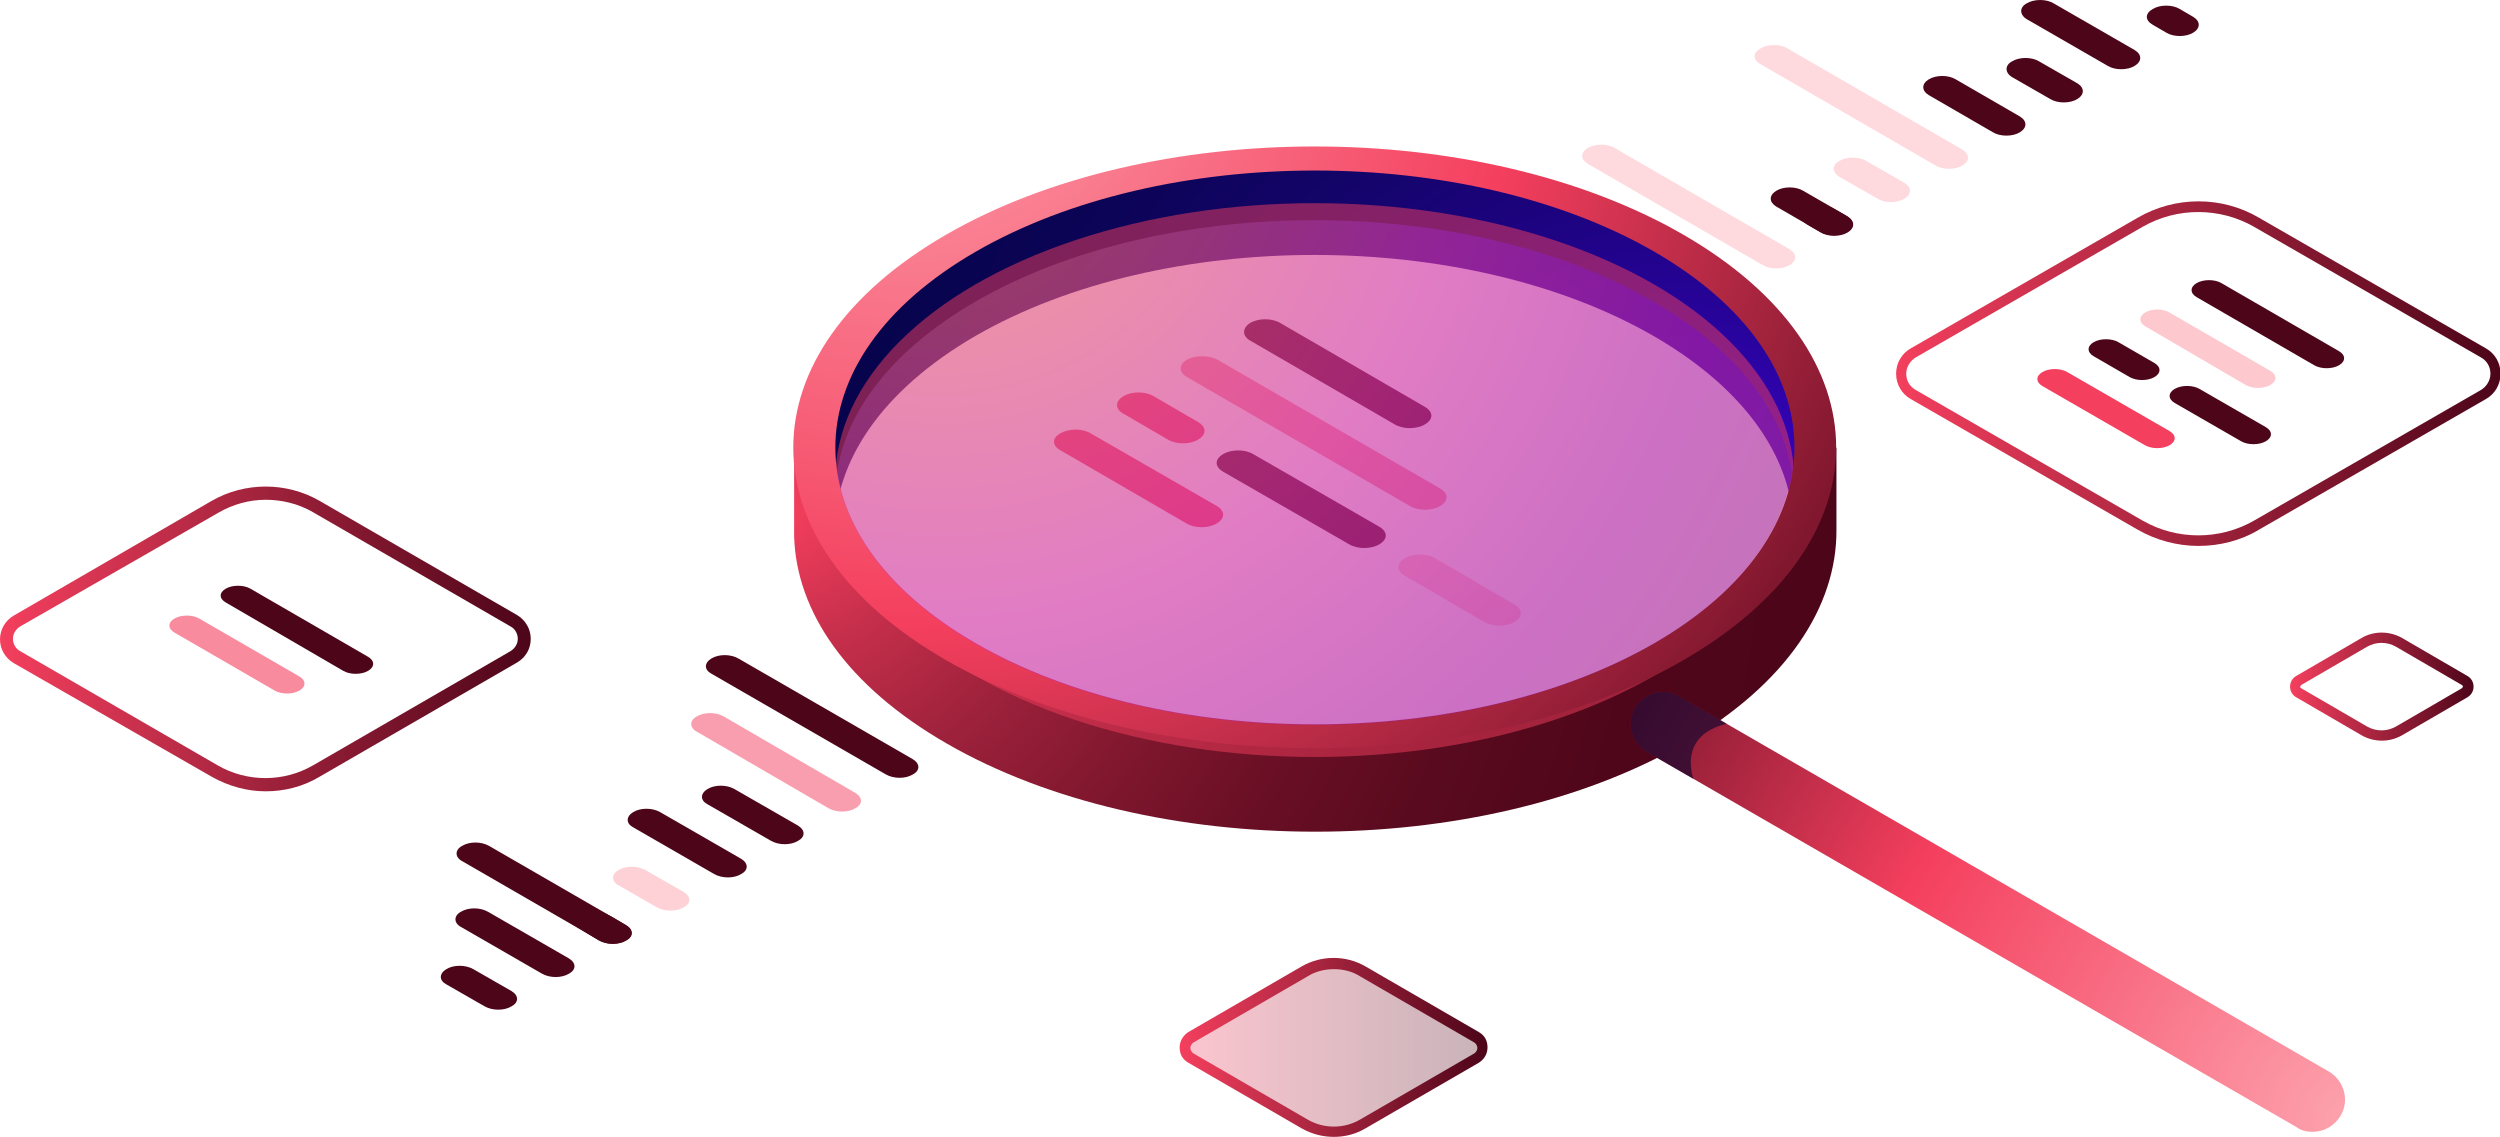 <?xml version="1.0" encoding="utf-8"?>
<!-- Generator: Adobe Illustrator 25.0.0, SVG Export Plug-In . SVG Version: 6.00 Build 0)  -->
<svg version="1.1" id="Ñëîé_1" xmlns="http://www.w3.org/2000/svg" xmlns:xlink="http://www.w3.org/1999/xlink" x="0px" y="0px"
	 viewBox="0 0 444.2 202" style="enable-background:new 0 0 444.2 202;" xml:space="preserve">
<style type="text/css">
	.st0{fill:url(#SVGID_1_);}
	.st1{fill:url(#SVGID_2_);}
	.st2{opacity:0.3;fill:url(#SVGID_3_);}
	.st3{fill:url(#SVGID_4_);}
	.st4{fill:url(#SVGID_5_);}
	.st5{fill:#4C0519;}
	.st6{opacity:0.6;fill:#F43F5E;}
	.st7{fill:#F43F5E;}
	.st8{opacity:0.6;fill:#FDA4AF;}
	.st9{opacity:0.4;fill:#FDA4AF;}
	.st10{fill:#E8975B;}
	.st11{fill:url(#SVGID_6_);}
	.st12{fill:url(#SVGID_7_);}
	.st13{opacity:0.5;fill:#F43F5E;}
	.st14{fill:url(#SVGID_8_);}
	.st15{opacity:0.3;fill:url(#SVGID_9_);}
	.st16{fill:url(#SVGID_10_);}
	.st17{opacity:0.6;fill:#020230;}
	.st18{opacity:0.5;fill:#FDA4AF;}
</style>
<g>
	<linearGradient id="SVGID_1_" gradientUnits="userSpaceOnUse" x1="406.894" y1="122.049" x2="439.505" y2="122.049">
		<stop  offset="0" style="stop-color:#F43F5E"/>
		<stop  offset="1" style="stop-color:#4C0519"/>
	</linearGradient>
	<path class="st0" d="M423.2,131.6c-1.2,0-2.4-0.3-3.5-0.9l0,0l-11.7-6.8c-0.7-0.4-1.1-1.1-1.1-1.9c0-0.8,0.4-1.5,1.1-1.9l11.7-6.8
		c2.1-1.2,4.8-1.2,7,0l11.7,6.8c0.7,0.4,1.1,1.1,1.1,1.9c0,0.8-0.4,1.5-1.1,1.9l-11.7,6.8C425.6,131.3,424.4,131.6,423.2,131.6z
		 M420.6,129.1c1.6,0.9,3.5,0.9,5.1,0l11.7-6.8c0.1-0.1,0.2-0.2,0.2-0.3c0-0.1,0-0.2-0.2-0.3l-11.7-6.8c-1.6-0.9-3.5-0.9-5.1,0
		l-11.7,6.8c-0.1,0.1-0.2,0.2-0.2,0.3c0,0.1,0,0.2,0.2,0.3L420.6,129.1z"/>
	<linearGradient id="SVGID_2_" gradientUnits="userSpaceOnUse" x1="209.633" y1="186.184" x2="264.411" y2="186.184">
		<stop  offset="0" style="stop-color:#F43F5E"/>
		<stop  offset="1" style="stop-color:#4C0519"/>
	</linearGradient>
	<path class="st1" d="M237,202c-2,0-3.9-0.5-5.7-1.5l-20.2-11.7c-1-0.6-1.5-1.5-1.5-2.7c0-1.1,0.6-2.1,1.5-2.7l20.2-11.7
		c3.5-2,7.8-2,11.3,0l20.2,11.7c1,0.6,1.5,1.5,1.5,2.7s-0.6,2.1-1.5,2.7l-20.2,11.7C240.9,201.5,239,202,237,202z M237,172.2
		c-1.6,0-3.3,0.4-4.7,1.3l-20.2,11.7c-0.5,0.3-0.6,0.8-0.6,1c0,0.2,0.1,0.7,0.6,1l20.2,11.7l0,0c2.9,1.7,6.5,1.7,9.4,0l20.2-11.7
		c0.5-0.3,0.6-0.8,0.6-1c0-0.2-0.1-0.7-0.6-1l-20.2-11.7C240.3,172.6,238.7,172.2,237,172.2z"/>
	<linearGradient id="SVGID_3_" gradientUnits="userSpaceOnUse" x1="210.564" y1="186.185" x2="263.48" y2="186.185">
		<stop  offset="0" style="stop-color:#F43F5E"/>
		<stop  offset="1" style="stop-color:#4C0519"/>
	</linearGradient>
	<path class="st2" d="M231.8,199.7L211.6,188c-1.4-0.8-1.4-2.9,0-3.7l20.2-11.7c3.2-1.9,7.2-1.9,10.4,0l20.2,11.7
		c1.4,0.8,1.4,2.9,0,3.7l-20.2,11.7C239,201.6,235,201.6,231.8,199.7z"/>
	<linearGradient id="SVGID_4_" gradientUnits="userSpaceOnUse" x1="0" y1="113.541" x2="94.367" y2="113.541">
		<stop  offset="0" style="stop-color:#F43F5E"/>
		<stop  offset="1" style="stop-color:#4C0519"/>
	</linearGradient>
	<path class="st3" d="M47.2,140.6c-3.3,0-6.6-0.9-9.6-2.6L2.4,117.8c-1.5-0.9-2.4-2.5-2.4-4.2s0.9-3.3,2.4-4.2L37.6,89
		c5.9-3.4,13.3-3.4,19.2,0l35.1,20.3c1.5,0.9,2.4,2.5,2.4,4.2c0,1.8-0.9,3.3-2.4,4.2l-35.1,20.3C53.8,139.8,50.5,140.6,47.2,140.6z
		 M47.2,88.8c-2.9,0-5.8,0.8-8.4,2.3L3.6,111.3c-0.8,0.5-1.3,1.3-1.3,2.2c0,0.9,0.5,1.8,1.3,2.2L38.7,136l0,0c5.2,3,11.7,3,16.9,0
		l35.1-20.3c0.8-0.5,1.3-1.3,1.3-2.2c0-0.9-0.5-1.8-1.3-2.2L55.6,91C53,89.5,50.1,88.8,47.2,88.8z"/>
	<linearGradient id="SVGID_5_" gradientUnits="userSpaceOnUse" x1="336.905" y1="66.401" x2="444.245" y2="66.401">
		<stop  offset="0" style="stop-color:#F43F5E"/>
		<stop  offset="1" style="stop-color:#4C0519"/>
	</linearGradient>
	<path class="st4" d="M390.6,97c-3.7,0-7.5-1-10.8-2.9l0,0l-40.3-23.2c-1.6-0.9-2.6-2.6-2.6-4.5c0-1.9,1-3.6,2.6-4.5l40.3-23.2
		c6.7-3.9,15-3.9,21.6,0l40.3,23.2c1.6,0.9,2.6,2.6,2.6,4.5c0,1.9-1,3.6-2.6,4.5l-40.3,23.2C398.1,96.1,394.3,97,390.6,97z
		 M380.7,92.5c6.1,3.5,13.7,3.5,19.8,0l40.3-23.2c1-0.6,1.7-1.7,1.7-2.9c0-1.2-0.6-2.3-1.7-2.9l-40.3-23.2c-6.1-3.5-13.7-3.5-19.8,0
		l-40.3,23.2c-1,0.6-1.7,1.7-1.7,2.9c0,1.2,0.6,2.3,1.7,2.9L380.7,92.5z"/>
	<g>
		<path class="st5" d="M222.1,60.5l25.7,14.9c1.5,0.9,3.9,0.9,5.4,0s1.5-2.2,0-3.1l-25.7-14.9c-1.5-0.9-3.9-0.9-5.4,0
			C220.7,58.3,220.7,59.7,222.1,60.5z"/>
		<path class="st6" d="M210.9,63.9c-1.5,0.9-1.5,2.2,0,3.1l39.6,22.9c1.5,0.9,3.9,0.9,5.4,0c1.5-0.9,1.5-2.2,0-3.1l-39.6-22.9
			C214.8,63.1,212.4,63.1,210.9,63.9z"/>
		<path class="st7" d="M199.6,73.5l7.9,4.6c1.5,0.9,3.9,0.9,5.4,0c1.5-0.9,1.5-2.2,0-3.1l-7.9-4.6c-1.5-0.9-3.9-0.9-5.4,0
			C198.1,71.3,198.1,72.7,199.6,73.5z"/>
		<path class="st7" d="M188.4,80L210.8,93c1.5,0.9,3.9,0.9,5.4,0c1.5-0.9,1.5-2.2,0-3.1l-22.4-12.9c-1.5-0.9-3.9-0.9-5.4,0
			C186.9,77.8,186.9,79.2,188.4,80z"/>
		<path class="st5" d="M245.1,96.7c1.5-0.9,1.5-2.2,0-3.1l-22.4-12.9c-1.5-0.9-3.9-0.9-5.4,0c-1.5,0.9-1.5,2.2,0,3.1l22.4,12.9
			C241.2,97.6,243.6,97.6,245.1,96.7z"/>
		<path class="st8" d="M262.7,103.7l-1.3-0.8l-6.4-3.7c-1.5-0.9-3.9-0.9-5.4,0c-1.5,0.9-1.5,2.2,0,3.1l6.4,3.7l1.3,0.8l6.4,3.7
			c1.5,0.9,3.9,0.9,5.4,0c1.5-0.9,1.5-2.2,0-3.1L262.7,103.7z"/>
	</g>
	<g>
		<g>
			<path class="st5" d="M382.5,1.6c1.3-0.8,3.5-0.8,4.8,0l2.4,1.4c1.3,0.8,1.3,2,0,2.8c-1.3,0.8-3.5,0.8-4.8,0l-2.4-1.4
				C381.1,3.6,381.1,2.4,382.5,1.6z"/>
			<path class="st5" d="M360.1,0.6c1.3-0.8,3.5-0.8,4.8,0l14.4,8.3c1.3,0.8,1.3,2,0,2.8c-1.3,0.8-3.5,0.8-4.8,0l-14.4-8.3
				C358.8,2.6,358.8,1.3,360.1,0.6z"/>
			<path class="st5" d="M315.6,33.9c1.3-0.8,3.5-0.8,4.8,0l7.8,4.5c1.3,0.8,1.3,2,0,2.8c-1.3,0.8-3.5,0.8-4.8,0l-7.8-4.5
				C314.3,35.9,314.3,34.7,315.6,33.9z"/>
			<path class="st9" d="M326.8,28.6c1.3-0.8,3.5-0.8,4.8,0l6.8,3.9c1.3,0.8,1.3,2,0,2.8c-1.3,0.8-3.5,0.8-4.8,0l-6.8-3.9
				C325.5,30.6,325.5,29.3,326.8,28.6z"/>
			<path class="st9" d="M312.8,8.6c1.3-0.8,3.5-0.8,4.8,0l31.1,18c1.3,0.8,1.3,2,0,2.8c-1.3,0.8-3.5,0.8-4.8,0l-31.1-18
				C311.4,10.6,311.4,9.4,312.8,8.6z"/>
			<path class="st5" d="M342.7,14.1c1.3-0.8,3.5-0.8,4.8,0l11.4,6.6c1.3,0.8,1.3,2,0,2.8c-1.3,0.8-3.5,0.8-4.8,0l-11.4-6.6
				C341.4,16.1,341.4,14.9,342.7,14.1z"/>
			<path class="st5" d="M357.5,10.9c1.3-0.8,3.5-0.8,4.8,0l6.8,3.9c1.3,0.8,1.3,2,0,2.8c-1.3,0.8-3.5,0.8-4.8,0l-6.8-3.9
				C356.2,12.9,356.2,11.6,357.5,10.9z"/>
		</g>
		<g>
			<path class="st5" d="M321.1,37.1c1.3-0.8,3.5-0.8,4.8,0l2.4,1.4c1.3,0.8,1.3,2,0,2.8c-1.3,0.8-3.5,0.8-4.8,0l-2.4-1.4
				C319.8,39.1,319.8,37.8,321.1,37.1z"/>
			<path class="st9" d="M282.1,26.3c1.3-0.8,3.5-0.8,4.8,0l31.1,18c1.3,0.8,1.3,2,0,2.8c-1.3,0.8-3.5,0.8-4.8,0l-31.1-18
				C280.8,28.3,280.8,27.1,282.1,26.3z"/>
			<path class="st10" d="M279.5,36.6c1.3-0.8,3.5-0.8,4.8,0l23.5,13.6c1.3,0.8,1.3,2,0,2.8c-1.3,0.8-3.5,0.8-4.8,0l-23.5-13.6
				C278.1,38.6,278.1,37.4,279.5,36.6z"/>
		</g>
	</g>
	<g>
		<g>
			<radialGradient id="SVGID_6_" cx="139.271" cy="90.448" r="192.139" gradientUnits="userSpaceOnUse">
				<stop  offset="3.968250e-03" style="stop-color:#F43F5E"/>
				<stop  offset="9.559302e-03" style="stop-color:#F23E5D"/>
				<stop  offset="0.127" style="stop-color:#C62F4B"/>
				<stop  offset="0.251" style="stop-color:#A0223C"/>
				<stop  offset="0.378" style="stop-color:#82182F"/>
				<stop  offset="0.511" style="stop-color:#6A0F25"/>
				<stop  offset="0.652" style="stop-color:#590A1E"/>
				<stop  offset="0.807" style="stop-color:#4F061A"/>
				<stop  offset="1" style="stop-color:#4C0519"/>
			</radialGradient>
			<path class="st11" d="M324,82.7c-0.4-1.1-1-2.3-1.5-3.4c-0.4,3.9-2,7.8-3.9,11.7c0.3,2.5,0.3,5.1-0.1,7.6l-4.5,1.6l-12.3,12.1
				l-16.4,8.4l-18.9,6.6l-22.1,3.9h-18.9l-22.3-4.1l-25.7-6.4l-20.5-14.3l-8-7.1c-0.3-1.6-0.4-3.1-0.4-4.7c-2-4.1-3.3-8.7-4.6-13.3
				c-0.3,0.6-0.5,1.2-0.7,1.7l-2.1-3.7v16l0,0c0.4,13.4,9.4,26.6,27.1,36.8c36.2,20.9,94.8,20.9,131,0c18.2-10.5,27.2-24.3,27.1-38
				l0,0V79.5L324,82.7z"/>
			<radialGradient id="SVGID_7_" cx="298.37" cy="105.288" r="185.732" gradientUnits="userSpaceOnUse">
				<stop  offset="3.968250e-03" style="stop-color:#4C02F1"/>
				<stop  offset="8.168010e-03" style="stop-color:#4B02EF"/>
				<stop  offset="0.126" style="stop-color:#3903C4"/>
				<stop  offset="0.249" style="stop-color:#29039E"/>
				<stop  offset="0.377" style="stop-color:#1D0380"/>
				<stop  offset="0.51" style="stop-color:#130468"/>
				<stop  offset="0.651" style="stop-color:#0C0457"/>
				<stop  offset="0.806" style="stop-color:#07044D"/>
				<stop  offset="1" style="stop-color:#06044A"/>
			</radialGradient>
			<path class="st12" d="M173.3,59.7c33.3-19.2,87.2-19.2,120.5,0c15.1,8.7,23.4,19.9,24.7,31.4c1.9-3.9,3.4-7.8,3.9-11.7
				c-0.9-1.8-2-3.6-3.3-5.4l2.7-0.2l-13.2-23.1L270,32.1l-34.9-4.3l-29.8,3.7l-18.9,3.6l-15.3,7.1l-15.9,11.6l-7.9,15.5l-1,7
				c-1,1.6-1.9,3.3-2.6,5c1.3,4.7,2.6,9.2,4.6,13.3C148.3,82,156.6,69.4,173.3,59.7z"/>
			<ellipse class="st13" cx="233.6" cy="85.3" rx="85.2" ry="49.2"/>
			<radialGradient id="SVGID_8_" cx="161.397" cy="1.71" r="218.762" gradientUnits="userSpaceOnUse">
				<stop  offset="0" style="stop-color:#FDA4AF"/>
				<stop  offset="0.5" style="stop-color:#F43F5E"/>
				<stop  offset="1" style="stop-color:#4C0519"/>
			</radialGradient>
			<path class="st14" d="M299.1,41.7c-36.2-20.9-94.8-20.9-131,0c-36.2,20.9-36.2,54.8,0,75.6s94.8,20.9,131,0
				C335.3,96.4,335.3,62.6,299.1,41.7z M293.9,114.3c-33.3,19.2-87.2,19.2-120.5,0c-33.3-19.2-33.3-50.4,0-69.6
				c33.3-19.2,87.2-19.2,120.5,0S327.1,95.1,293.9,114.3z"/>
			<radialGradient id="SVGID_9_" cx="167.465" cy="18.831" r="193.848" gradientUnits="userSpaceOnUse">
				<stop  offset="0" style="stop-color:#E39A65"/>
				<stop  offset="0.474" style="stop-color:#A92FFB"/>
				<stop  offset="0.588" style="stop-color:#891CFB"/>
				<stop  offset="0.726" style="stop-color:#6507FA"/>
				<stop  offset="1" style="stop-color:#3919BB"/>
			</radialGradient>
			<path class="st15" d="M173.3,53.6c-14.7,8.5-22.9,19.3-24.6,30.4c1.7,11.1,9.9,21.9,24.6,30.4c33.3,19.2,87.2,19.2,120.5,0
				c14.7-8.5,22.9-19.3,24.6-30.4c-1.7-11.1-9.9-21.9-24.6-30.4C260.6,34.3,206.6,34.3,173.3,53.6z"/>
		</g>
		<g>
			<radialGradient id="SVGID_10_" cx="418.19" cy="199.362" r="178.814" gradientUnits="userSpaceOnUse">
				<stop  offset="0" style="stop-color:#FDA4AF"/>
				<stop  offset="0.5" style="stop-color:#F43F5E"/>
				<stop  offset="0.615" style="stop-color:#CB314D"/>
				<stop  offset="0.88" style="stop-color:#701128"/>
				<stop  offset="1" style="stop-color:#4C0519"/>
			</radialGradient>
			<path class="st16" d="M410.9,201.1c-1,0-2-0.2-2.8-0.8l-115.5-66.7c-2.7-1.6-3.7-5.1-2.1-7.8c1.6-2.7,5.1-3.7,7.8-2.1l115.5,66.7
				c2.7,1.6,3.7,5.1,2.1,7.8C414.8,200.1,412.9,201.1,410.9,201.1z"/>
		</g>
		<path class="st17" d="M298.3,123.7c-2.7-1.6-6.2-0.6-7.8,2.1c-1.6,2.7-0.6,6.2,2.1,7.8l8.3,4.8l0,0c0,0-3-7.7,5.9-9.8l0,0
			L298.3,123.7z"/>
	</g>
	<g>
		<g>
			<g>
				<g>
					<path class="st5" d="M126.4,117c1.3-0.8,3.4-0.8,4.8,0l31,17.9c1.3,0.8,1.3,2,0,2.7c-1.3,0.8-3.4,0.8-4.8,0l-31-17.9
						C125.1,119,125.1,117.8,126.4,117z"/>
					<path class="st5" d="M82.1,150.3c1.3-0.8,3.4-0.8,4.8,0l24.4,14.1c1.3,0.8,1.3,2,0,2.7c-1.3,0.8-3.4,0.8-4.8,0L82.1,153
						C80.8,152.3,80.8,151,82.1,150.3z"/>
					<path class="st18" d="M109.9,154.6c1.3-0.8,3.4-0.8,4.8,0l6.8,3.9c1.3,0.8,1.3,2,0,2.7c-1.3,0.8-3.4,0.8-4.8,0l-6.8-3.9
						C108.6,156.6,108.6,155.3,109.9,154.6z"/>
					<path class="st5" d="M112.5,144.3c1.3-0.8,3.4-0.8,4.8,0l14.4,8.3c1.3,0.8,1.3,2,0,2.7c-1.3,0.8-3.4,0.8-4.8,0l-14.4-8.3
						C111.2,146.3,111.2,145.1,112.5,144.3z"/>
					<path class="st5" d="M125.7,140.2c1.3-0.8,3.4-0.8,4.8,0l11.3,6.5c1.3,0.8,1.3,2,0,2.7c-1.3,0.8-3.4,0.8-4.8,0l-11.3-6.5
						C124.4,142.2,124.4,141,125.7,140.2z"/>
					<path class="st13" d="M123.8,127.3c1.3-0.8,3.4-0.8,4.8,0l23.4,13.6c1.3,0.8,1.3,2,0,2.7c-1.3,0.8-3.4,0.8-4.8,0L123.8,130
						C122.5,129.3,122.5,128,123.8,127.3z"/>
				</g>
				<g>
					<path class="st5" d="M87.5,153.4c1.3-0.8,20.1,8.9,21.4,9.6l2.3,1.4c1.3,0.8,1.3,2,0,2.7c-1.3,0.8-3.4,0.8-4.8,0l-2.3-1.4
						C102.8,165,86.2,154.1,87.5,153.4z"/>
					<path class="st5" d="M81.9,162c1.3-0.8,3.4-0.8,4.8,0l14.4,8.3c1.3,0.8,1.3,2,0,2.7c-1.3,0.8-3.4,0.8-4.8,0l-14.4-8.3
						C80.6,164,80.6,162.7,81.9,162z"/>
					<path class="st5" d="M79.3,172.2c1.3-0.8,3.4-0.8,4.8,0l6.8,3.9c1.3,0.8,1.3,2,0,2.7c-1.3,0.8-3.4,0.8-4.8,0l-6.8-3.9
						C78,174.2,78,173,79.3,172.2z"/>
				</g>
			</g>
		</g>
	</g>
	<g>
		<path class="st5" d="M390.3,52.8l20.9,12.1c1.2,0.7,3.2,0.7,4.4,0c1.2-0.7,1.2-1.8,0-2.5l-20.9-12.1c-1.2-0.7-3.2-0.7-4.4,0
			C389.1,51,389.1,52.1,390.3,52.8z"/>
		<path class="st8" d="M381.2,55.5c-1.2,0.7-1.2,1.8,0,2.5L399,68.4c1.2,0.7,3.2,0.7,4.4,0c1.2-0.7,1.2-1.8,0-2.5l-17.8-10.3
			C384.3,54.8,382.4,54.8,381.2,55.5z"/>
		<path class="st5" d="M372,63.3l6.4,3.7c1.2,0.7,3.2,0.7,4.4,0c1.2-0.7,1.2-1.8,0-2.5l-6.4-3.7c-1.2-0.7-3.2-0.7-4.4,0
			C370.8,61.5,370.8,62.6,372,63.3z"/>
		<path class="st7" d="M362.9,68.6l18.2,10.5c1.2,0.7,3.2,0.7,4.4,0c1.2-0.7,1.2-1.8,0-2.5l-18.2-10.5c-1.2-0.7-3.2-0.7-4.4,0
			C361.7,66.8,361.7,67.9,362.9,68.6z"/>
		<path class="st5" d="M402.6,78.4c1.2-0.7,1.2-1.8,0-2.5l-11.8-6.8c-1.2-0.7-3.2-0.7-4.4,0c-1.2,0.7-1.2,1.8,0,2.5l11.8,6.8
			C399.4,79.1,401.4,79.1,402.6,78.4z"/>
	</g>
	<path class="st5" d="M40.2,107.1L61,119.2c1.2,0.7,3.2,0.7,4.4,0c1.2-0.7,1.2-1.8,0-2.5l-20.9-12.1c-1.2-0.7-3.2-0.7-4.4,0
		C38.9,105.3,38.9,106.4,40.2,107.1z"/>
	<path class="st6" d="M31,109.9c-1.2,0.7-1.2,1.8,0,2.5l17.8,10.3c1.2,0.7,3.2,0.7,4.4,0c1.2-0.7,1.2-1.8,0-2.5l-17.8-10.3
		C34.2,109.2,32.2,109.2,31,109.9z"/>
</g>
</svg>
